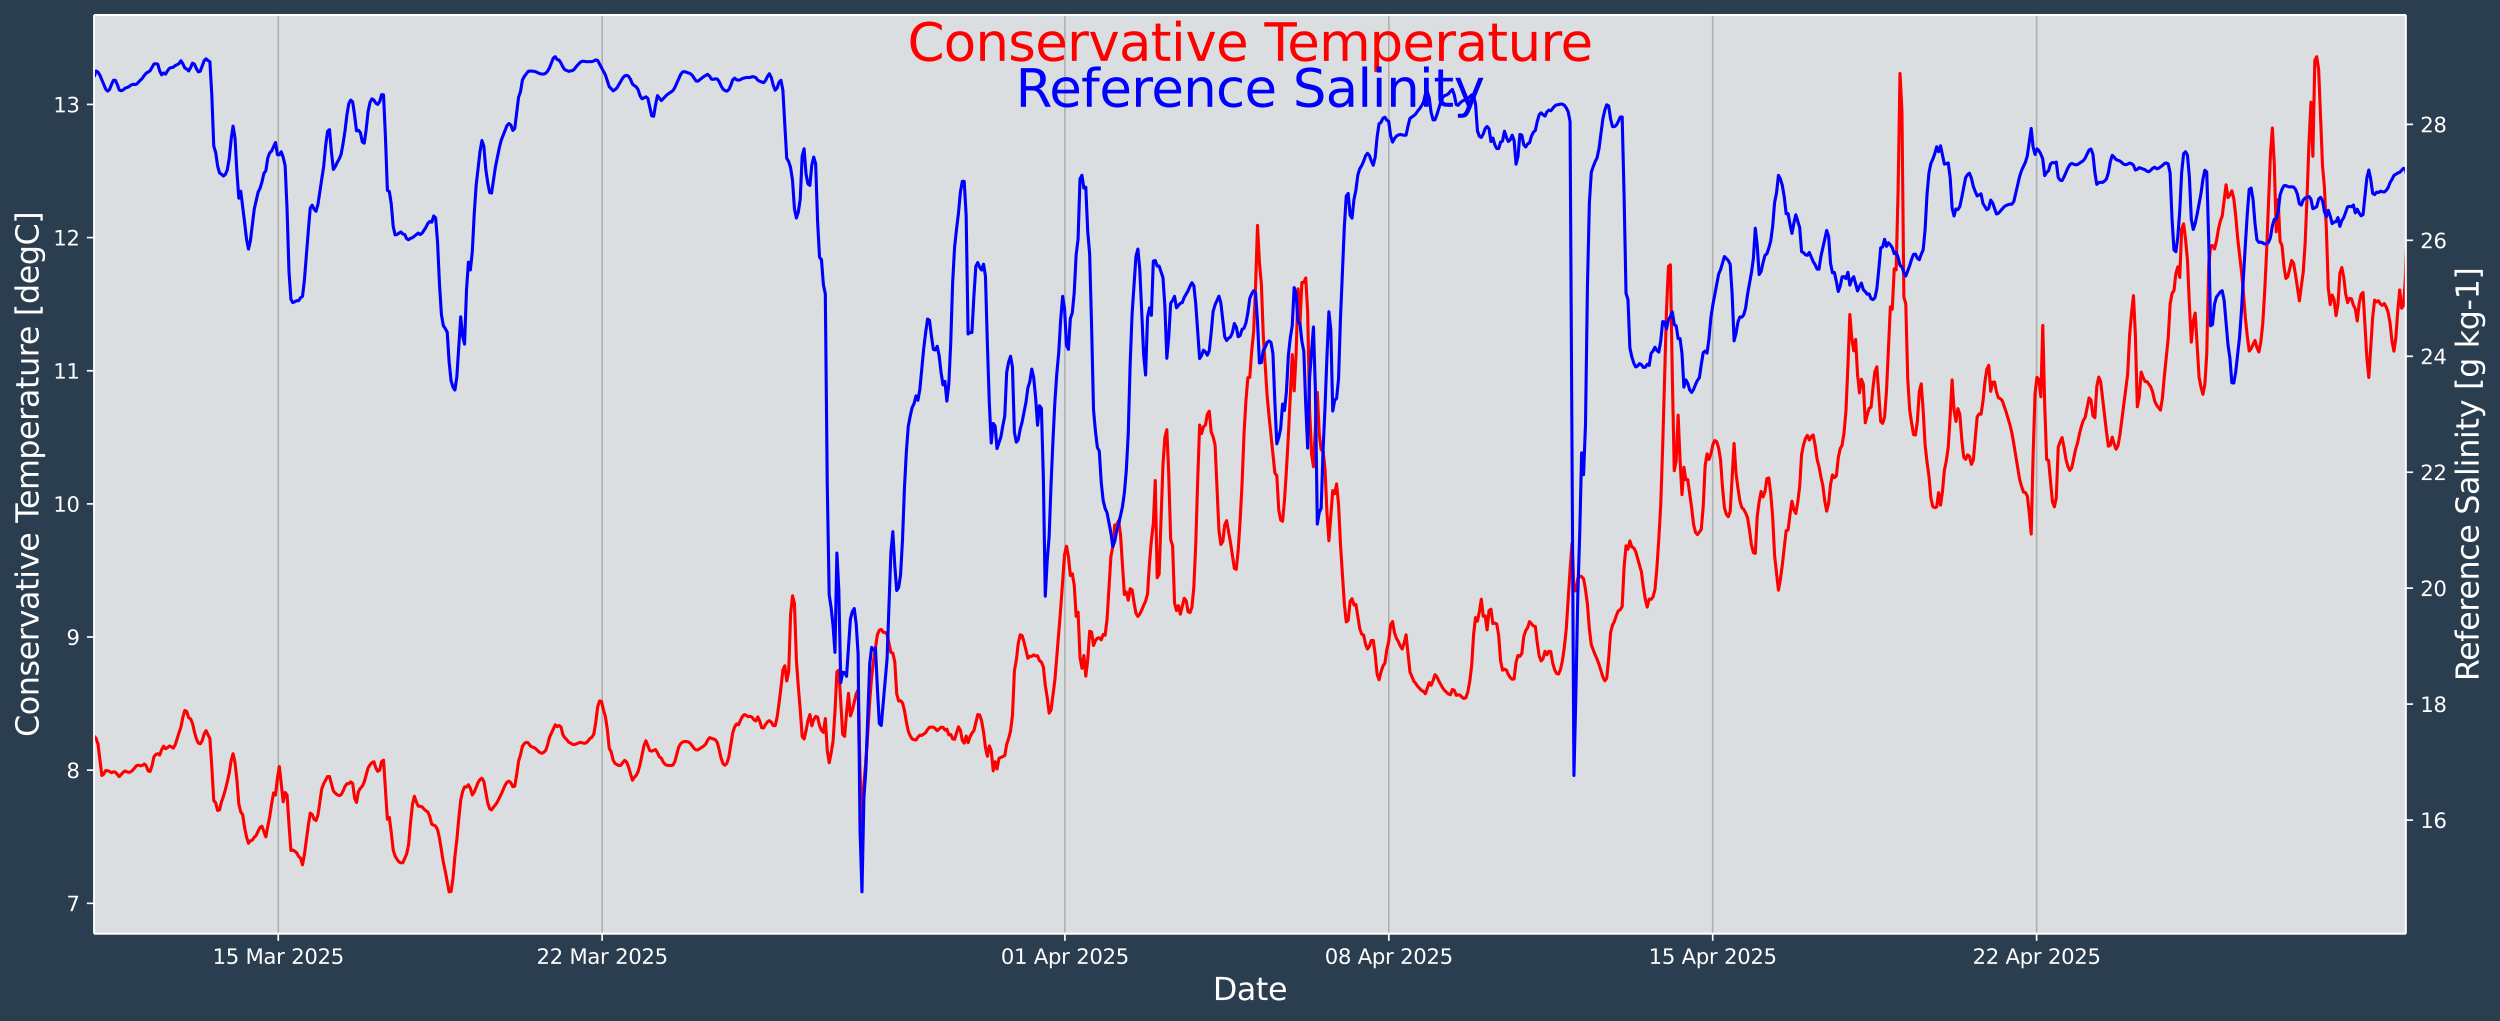 <?xml version="1.0" encoding="UTF-8"?>
<!DOCTYPE svg  PUBLIC '-//W3C//DTD SVG 1.1//EN'  'http://www.w3.org/Graphics/SVG/1.1/DTD/svg11.dtd'>
<svg width="1206.9pt" height="493.12pt" version="1.1" viewBox="0 0 1206.9 493.12" xmlns="http://www.w3.org/2000/svg" xmlns:xlink="http://www.w3.org/1999/xlink">
 <defs>
  <style type="text/css">*{stroke-linejoin: round; stroke-linecap: butt}</style>
 </defs>
 <g id="figure_1">
  <g id="patch_1">
   <path d="m0 493.12h1206.9v-493.12h-1206.9z" fill="#2b3e50"/>
  </g>
  <g id="axes_1">
   <g id="patch_2">
    <path d="m45.442 450.72h1116v-443.52h-1116z" fill="#dbdee1"/>
   </g>
   <g id="matplotlib.axis_1">
    <g id="xtick_1">
     <g id="line2d_1">
      <path d="m134.33 450.72v-443.52" clip-path="url(#pdb63a34eed)" fill="none" stroke="#b0b0b0" stroke-linecap="square" stroke-width=".8"/>
     </g>
     <g id="line2d_2">
      <defs>
       <path id="mf89d7a4764" d="m0 0v3.5" stroke="#fff" stroke-width=".8"/>
      </defs>
      <use x="134.331" y="450.72" fill="#ffffff" stroke="#ffffff" stroke-width=".8" xlink:href="#mf89d7a4764"/>
     </g>
     <g id="text_1">
      <!-- 15 Mar 2025 -->
      <g transform="translate(102.63 465.32) scale(.1 -.1)" fill="#fff">
       <defs>
        <path id="DejaVuSans-31" transform="scale(.016)" d="m794 531h1031v3560l-1122-225v575l1116 225h631v-4135h1031v-531h-2687v531z"/>
        <path id="DejaVuSans-35" transform="scale(.016)" d="m691 4666h2478v-532h-1900v-1143q137 47 274 70 138 23 276 23 781 0 1237-428 457-428 457-1159 0-753-469-1171-469-417-1322-417-294 0-599 50-304 50-629 150v635q281-153 581-228t634-75q541 0 856 284 316 284 316 772 0 487-316 771-315 285-856 285-253 0-505-56-251-56-513-175v2344z"/>
        <path id="DejaVuSans-4d" transform="scale(.016)" d="m628 4666h941l1190-3175 1197 3175h941v-4666h-616v4097l-1203-3200h-634l-1203 3200v-4097h-613v4666z"/>
        <path id="DejaVuSans-61" transform="scale(.016)" d="m2194 1759q-697 0-966-159t-269-544q0-306 202-486 202-179 548-179 479 0 768 339t289 901v128h-572zm1147 238v-1997h-575v531q-197-318-491-470t-719-152q-537 0-855 302-317 302-317 808 0 590 395 890 396 300 1180 300h807v57q0 397-261 614t-733 217q-300 0-585-72-284-72-546-216v532q315 122 612 182 297 61 578 61 760 0 1135-394 375-393 375-1193z"/>
        <path id="DejaVuSans-72" transform="scale(.016)" d="m2631 2963q-97 56-211 82-114 27-251 27-488 0-749-317t-261-911v-1844h-578v3500h578v-544q182 319 472 473 291 155 707 155 59 0 131-8 72-7 159-23l3-590z"/>
        <path id="DejaVuSans-32" transform="scale(.016)" d="m1228 531h2203v-531h-2962v531q359 372 979 998 621 627 780 809 303 340 423 576 121 236 121 464 0 372-261 606-261 235-680 235-297 0-627-103-329-103-704-313v638q381 153 712 231 332 78 607 78 725 0 1156-363 431-362 431-968 0-288-108-546-107-257-392-607-78-91-497-524-418-433-1181-1211z"/>
        <path id="DejaVuSans-30" transform="scale(.016)" d="m2034 4250q-487 0-733-480-245-479-245-1442 0-959 245-1439 246-480 733-480 491 0 736 480 246 480 246 1439 0 963-246 1442-245 480-736 480zm0 500q785 0 1199-621 414-620 414-1801 0-1178-414-1799-414-620-1199-620-784 0-1198 620-414 621-414 1799 0 1181 414 1801 414 621 1198 621z"/>
       </defs>
       <use xlink:href="#DejaVuSans-31"/>
       <use transform="translate(63.623)" xlink:href="#DejaVuSans-35"/>
       <use transform="translate(127.25)" xlink:href="#DejaVuSans-20"/>
       <use transform="translate(159.03)" xlink:href="#DejaVuSans-4d"/>
       <use transform="translate(245.31)" xlink:href="#DejaVuSans-61"/>
       <use transform="translate(306.59)" xlink:href="#DejaVuSans-72"/>
       <use transform="translate(347.71)" xlink:href="#DejaVuSans-20"/>
       <use transform="translate(379.49)" xlink:href="#DejaVuSans-32"/>
       <use transform="translate(443.12)" xlink:href="#DejaVuSans-30"/>
       <use transform="translate(506.74)" xlink:href="#DejaVuSans-32"/>
       <use transform="translate(570.36)" xlink:href="#DejaVuSans-35"/>
      </g>
     </g>
    </g>
    <g id="xtick_2">
     <g id="line2d_3">
      <path d="m290.7 450.72v-443.52" clip-path="url(#pdb63a34eed)" fill="none" stroke="#b0b0b0" stroke-linecap="square" stroke-width=".8"/>
     </g>
     <g id="line2d_4">
      <use x="290.702" y="450.72" fill="#ffffff" stroke="#ffffff" stroke-width=".8" xlink:href="#mf89d7a4764"/>
     </g>
     <g id="text_2">
      <!-- 22 Mar 2025 -->
      <g transform="translate(259 465.32) scale(.1 -.1)" fill="#fff">
       <use xlink:href="#DejaVuSans-32"/>
       <use transform="translate(63.623)" xlink:href="#DejaVuSans-32"/>
       <use transform="translate(127.25)" xlink:href="#DejaVuSans-20"/>
       <use transform="translate(159.03)" xlink:href="#DejaVuSans-4d"/>
       <use transform="translate(245.31)" xlink:href="#DejaVuSans-61"/>
       <use transform="translate(306.59)" xlink:href="#DejaVuSans-72"/>
       <use transform="translate(347.71)" xlink:href="#DejaVuSans-20"/>
       <use transform="translate(379.49)" xlink:href="#DejaVuSans-32"/>
       <use transform="translate(443.12)" xlink:href="#DejaVuSans-30"/>
       <use transform="translate(506.74)" xlink:href="#DejaVuSans-32"/>
       <use transform="translate(570.36)" xlink:href="#DejaVuSans-35"/>
      </g>
     </g>
    </g>
    <g id="xtick_3">
     <g id="line2d_5">
      <path d="m514.09 450.72v-443.52" clip-path="url(#pdb63a34eed)" fill="none" stroke="#b0b0b0" stroke-linecap="square" stroke-width=".8"/>
     </g>
     <g id="line2d_6">
      <use x="514.088" y="450.72" fill="#ffffff" stroke="#ffffff" stroke-width=".8" xlink:href="#mf89d7a4764"/>
     </g>
     <g id="text_3">
      <!-- 01 Apr 2025 -->
      <g transform="translate(483.17 465.32) scale(.1 -.1)" fill="#fff">
       <defs>
        <path id="DejaVuSans-41" transform="scale(.016)" d="m2188 4044-857-2322h1716l-859 2322zm-357 622h716l1778-4666h-656l-425 1197h-2103l-425-1197h-666l1781 4666z"/>
        <path id="DejaVuSans-70" transform="scale(.016)" d="m1159 525v-1856h-578v4831h578v-531q182 312 458 463 277 152 661 152 638 0 1036-506 399-506 399-1331t-399-1332q-398-506-1036-506-384 0-661 152-276 152-458 464zm1957 1222q0 634-261 995t-717 361q-457 0-718-361t-261-995 261-995 718-361q456 0 717 361t261 995z"/>
       </defs>
       <use xlink:href="#DejaVuSans-30"/>
       <use transform="translate(63.623)" xlink:href="#DejaVuSans-31"/>
       <use transform="translate(127.25)" xlink:href="#DejaVuSans-20"/>
       <use transform="translate(159.03)" xlink:href="#DejaVuSans-41"/>
       <use transform="translate(227.44)" xlink:href="#DejaVuSans-70"/>
       <use transform="translate(290.92)" xlink:href="#DejaVuSans-72"/>
       <use transform="translate(332.03)" xlink:href="#DejaVuSans-20"/>
       <use transform="translate(363.82)" xlink:href="#DejaVuSans-32"/>
       <use transform="translate(427.44)" xlink:href="#DejaVuSans-30"/>
       <use transform="translate(491.06)" xlink:href="#DejaVuSans-32"/>
       <use transform="translate(554.69)" xlink:href="#DejaVuSans-35"/>
      </g>
     </g>
    </g>
    <g id="xtick_4">
     <g id="line2d_7">
      <path d="m670.46 450.72v-443.52" clip-path="url(#pdb63a34eed)" fill="none" stroke="#b0b0b0" stroke-linecap="square" stroke-width=".8"/>
     </g>
     <g id="line2d_8">
      <use x="670.458" y="450.72" fill="#ffffff" stroke="#ffffff" stroke-width=".8" xlink:href="#mf89d7a4764"/>
     </g>
     <g id="text_4">
      <!-- 08 Apr 2025 -->
      <g transform="translate(639.54 465.32) scale(.1 -.1)" fill="#fff">
       <defs>
        <path id="DejaVuSans-38" transform="scale(.016)" d="m2034 2216q-450 0-708-241-257-241-257-662 0-422 257-663 258-241 708-241t709 242q260 243 260 662 0 421-258 662-257 241-711 241zm-631 268q-406 100-633 378-226 279-226 679 0 559 398 884 399 325 1092 325 697 0 1094-325t397-884q0-400-227-679-226-278-629-378 456-106 710-416 255-309 255-755 0-679-414-1042-414-362-1186-362-771 0-1186 362-414 363-414 1042 0 446 256 755 257 310 713 416zm-231 997q0-362 226-565 227-203 636-203 407 0 636 203 230 203 230 565 0 363-230 566-229 203-636 203-409 0-636-203-226-203-226-566z"/>
       </defs>
       <use xlink:href="#DejaVuSans-30"/>
       <use transform="translate(63.623)" xlink:href="#DejaVuSans-38"/>
       <use transform="translate(127.25)" xlink:href="#DejaVuSans-20"/>
       <use transform="translate(159.03)" xlink:href="#DejaVuSans-41"/>
       <use transform="translate(227.44)" xlink:href="#DejaVuSans-70"/>
       <use transform="translate(290.92)" xlink:href="#DejaVuSans-72"/>
       <use transform="translate(332.03)" xlink:href="#DejaVuSans-20"/>
       <use transform="translate(363.82)" xlink:href="#DejaVuSans-32"/>
       <use transform="translate(427.44)" xlink:href="#DejaVuSans-30"/>
       <use transform="translate(491.06)" xlink:href="#DejaVuSans-32"/>
       <use transform="translate(554.69)" xlink:href="#DejaVuSans-35"/>
      </g>
     </g>
    </g>
    <g id="xtick_5">
     <g id="line2d_9">
      <path d="m826.83 450.72v-443.52" clip-path="url(#pdb63a34eed)" fill="none" stroke="#b0b0b0" stroke-linecap="square" stroke-width=".8"/>
     </g>
     <g id="line2d_10">
      <use x="826.828" y="450.72" fill="#ffffff" stroke="#ffffff" stroke-width=".8" xlink:href="#mf89d7a4764"/>
     </g>
     <g id="text_5">
      <!-- 15 Apr 2025 -->
      <g transform="translate(795.91 465.32) scale(.1 -.1)" fill="#fff">
       <use xlink:href="#DejaVuSans-31"/>
       <use transform="translate(63.623)" xlink:href="#DejaVuSans-35"/>
       <use transform="translate(127.25)" xlink:href="#DejaVuSans-20"/>
       <use transform="translate(159.03)" xlink:href="#DejaVuSans-41"/>
       <use transform="translate(227.44)" xlink:href="#DejaVuSans-70"/>
       <use transform="translate(290.92)" xlink:href="#DejaVuSans-72"/>
       <use transform="translate(332.03)" xlink:href="#DejaVuSans-20"/>
       <use transform="translate(363.82)" xlink:href="#DejaVuSans-32"/>
       <use transform="translate(427.44)" xlink:href="#DejaVuSans-30"/>
       <use transform="translate(491.06)" xlink:href="#DejaVuSans-32"/>
       <use transform="translate(554.69)" xlink:href="#DejaVuSans-35"/>
      </g>
     </g>
    </g>
    <g id="xtick_6">
     <g id="line2d_11">
      <path d="m983.2 450.72v-443.52" clip-path="url(#pdb63a34eed)" fill="none" stroke="#b0b0b0" stroke-linecap="square" stroke-width=".8"/>
     </g>
     <g id="line2d_12">
      <use x="983.199" y="450.72" fill="#ffffff" stroke="#ffffff" stroke-width=".8" xlink:href="#mf89d7a4764"/>
     </g>
     <g id="text_6">
      <!-- 22 Apr 2025 -->
      <g transform="translate(952.28 465.32) scale(.1 -.1)" fill="#fff">
       <use xlink:href="#DejaVuSans-32"/>
       <use transform="translate(63.623)" xlink:href="#DejaVuSans-32"/>
       <use transform="translate(127.25)" xlink:href="#DejaVuSans-20"/>
       <use transform="translate(159.03)" xlink:href="#DejaVuSans-41"/>
       <use transform="translate(227.44)" xlink:href="#DejaVuSans-70"/>
       <use transform="translate(290.92)" xlink:href="#DejaVuSans-72"/>
       <use transform="translate(332.03)" xlink:href="#DejaVuSans-20"/>
       <use transform="translate(363.82)" xlink:href="#DejaVuSans-32"/>
       <use transform="translate(427.44)" xlink:href="#DejaVuSans-30"/>
       <use transform="translate(491.06)" xlink:href="#DejaVuSans-32"/>
       <use transform="translate(554.69)" xlink:href="#DejaVuSans-35"/>
      </g>
     </g>
    </g>
    <g id="text_7">
     <!-- Date -->
     <g transform="translate(585.52 482.8) scale(.15 -.15)" fill="#fff">
      <defs>
       <path id="BitstreamVeraSans-Roman-44" transform="scale(.016)" d="m1259 4147v-3628h763q966 0 1414 437 448 438 448 1382 0 937-448 1373t-1414 436h-763zm-631 519h1297q1356 0 1990-564 635-564 635-1764 0-1207-638-1773-637-565-1987-565h-1297v4666z"/>
       <path id="BitstreamVeraSans-Roman-61" transform="scale(.016)" d="m2194 1759q-697 0-966-159t-269-544q0-306 202-486 202-179 548-179 479 0 768 339t289 901v128h-572zm1147 238v-1997h-575v531q-197-318-491-470t-719-152q-537 0-855 302-317 302-317 808 0 590 395 890 396 300 1180 300h807v57q0 397-261 614t-733 217q-300 0-585-72-284-72-546-216v532q315 122 612 182 297 61 578 61 760 0 1135-394 375-393 375-1193z"/>
       <path id="BitstreamVeraSans-Roman-74" transform="scale(.016)" d="m1172 4494v-994h1184v-447h-1184v-1900q0-428 117-550t477-122h590v-481h-590q-666 0-919 248-253 249-253 905v1900h-422v447h422v994h578z"/>
       <path id="BitstreamVeraSans-Roman-65" transform="scale(.016)" d="m3597 1894v-281h-2644q38-594 358-905t892-311q331 0 642 81t618 244v-544q-310-131-635-200t-659-69q-838 0-1327 487-489 488-489 1320 0 859 464 1363 464 505 1252 505 706 0 1117-455 411-454 411-1235zm-575 169q-6 471-264 752-258 282-683 282-481 0-770-272t-333-766l2050 4z"/>
      </defs>
      <use xlink:href="#BitstreamVeraSans-Roman-44"/>
      <use transform="translate(77.002)" xlink:href="#BitstreamVeraSans-Roman-61"/>
      <use transform="translate(138.28)" xlink:href="#BitstreamVeraSans-Roman-74"/>
      <use transform="translate(177.49)" xlink:href="#BitstreamVeraSans-Roman-65"/>
     </g>
    </g>
   </g>
   <g id="matplotlib.axis_2">
    <g id="ytick_1">
     <g id="line2d_13">
      <defs>
       <path id="m04e87374f4" d="m0 0h-3.5" stroke="#fff" stroke-width=".8"/>
      </defs>
      <use x="45.442" y="436.094" fill="#ffffff" stroke="#ffffff" stroke-width=".8" xlink:href="#m04e87374f4"/>
     </g>
     <g id="text_8">
      <!-- 7 -->
      <g transform="translate(32.08 439.89) scale(.1 -.1)" fill="#fff">
       <defs>
        <path id="DejaVuSans-37" transform="scale(.016)" d="m525 4666h3e3v-269l-1694-4397h-659l1594 4134h-2241v532z"/>
       </defs>
       <use xlink:href="#DejaVuSans-37"/>
      </g>
     </g>
    </g>
    <g id="ytick_2">
     <g id="line2d_14">
      <use x="45.442" y="371.816" fill="#ffffff" stroke="#ffffff" stroke-width=".8" xlink:href="#m04e87374f4"/>
     </g>
     <g id="text_9">
      <!-- 8 -->
      <g transform="translate(32.08 375.62) scale(.1 -.1)" fill="#fff">
       <use xlink:href="#DejaVuSans-38"/>
      </g>
     </g>
    </g>
    <g id="ytick_3">
     <g id="line2d_15">
      <use x="45.442" y="307.537" fill="#ffffff" stroke="#ffffff" stroke-width=".8" xlink:href="#m04e87374f4"/>
     </g>
     <g id="text_10">
      <!-- 9 -->
      <g transform="translate(32.08 311.34) scale(.1 -.1)" fill="#fff">
       <defs>
        <path id="DejaVuSans-39" transform="scale(.016)" d="m703 97v575q238-113 481-172 244-59 479-59 625 0 954 420 330 420 377 1277-181-269-460-413-278-144-615-144-700 0-1108 423-408 424-408 1159 0 718 425 1152 425 435 1131 435 810 0 1236-621 427-620 427-1801 0-1103-524-1761-523-658-1407-658-238 0-482 47-243 47-506 141zm1256 1978q425 0 673 290 249 291 249 798 0 503-249 795-248 292-673 292t-673-292-248-795q0-507 248-798 248-290 673-290z"/>
       </defs>
       <use xlink:href="#DejaVuSans-39"/>
      </g>
     </g>
    </g>
    <g id="ytick_4">
     <g id="line2d_16">
      <use x="45.442" y="243.259" fill="#ffffff" stroke="#ffffff" stroke-width=".8" xlink:href="#m04e87374f4"/>
     </g>
     <g id="text_11">
      <!-- 10 -->
      <g transform="translate(25.717 247.06) scale(.1 -.1)" fill="#fff">
       <use xlink:href="#DejaVuSans-31"/>
       <use transform="translate(63.623)" xlink:href="#DejaVuSans-30"/>
      </g>
     </g>
    </g>
    <g id="ytick_5">
     <g id="line2d_17">
      <use x="45.442" y="178.981" fill="#ffffff" stroke="#ffffff" stroke-width=".8" xlink:href="#m04e87374f4"/>
     </g>
     <g id="text_12">
      <!-- 11 -->
      <g transform="translate(25.717 182.78) scale(.1 -.1)" fill="#fff">
       <use xlink:href="#DejaVuSans-31"/>
       <use transform="translate(63.623)" xlink:href="#DejaVuSans-31"/>
      </g>
     </g>
    </g>
    <g id="ytick_6">
     <g id="line2d_18">
      <use x="45.442" y="114.702" fill="#ffffff" stroke="#ffffff" stroke-width=".8" xlink:href="#m04e87374f4"/>
     </g>
     <g id="text_13">
      <!-- 12 -->
      <g transform="translate(25.717 118.5) scale(.1 -.1)" fill="#fff">
       <use xlink:href="#DejaVuSans-31"/>
       <use transform="translate(63.623)" xlink:href="#DejaVuSans-32"/>
      </g>
     </g>
    </g>
    <g id="ytick_7">
     <g id="line2d_19">
      <use x="45.442" y="50.424" fill="#ffffff" stroke="#ffffff" stroke-width=".8" xlink:href="#m04e87374f4"/>
     </g>
     <g id="text_14">
      <!-- 13 -->
      <g transform="translate(25.717 54.223) scale(.1 -.1)" fill="#fff">
       <defs>
        <path id="DejaVuSans-33" transform="scale(.016)" d="m2597 2516q453-97 707-404 255-306 255-756 0-690-475-1069-475-378-1350-378-293 0-604 58t-642 174v609q262-153 574-231 313-78 654-78 593 0 904 234t311 681q0 413-289 645-289 233-804 233h-544v519h569q465 0 712 186t247 536q0 359-255 551-254 193-729 193-260 0-557-57-297-56-653-174v562q360 100 674 150t592 50q719 0 1137-327 419-326 419-882 0-388-222-655t-631-370z"/>
       </defs>
       <use xlink:href="#DejaVuSans-31"/>
       <use transform="translate(63.623)" xlink:href="#DejaVuSans-33"/>
      </g>
     </g>
    </g>
    <g id="text_15">
     <!-- Conservative Temperature [degC] -->
     <g transform="translate(18.598 355.76) rotate(-90) scale(.15 -.15)" fill="#fff">
      <defs>
       <path id="BitstreamVeraSans-Roman-43" transform="scale(.016)" d="m4122 4306v-665q-319 297-680 443-361 147-767 147-800 0-1225-489t-425-1414q0-922 425-1411t1225-489q406 0 767 147t680 444v-660q-331-225-702-338-370-112-782-112-1060 0-1670 648-609 649-609 1771 0 1125 609 1773 610 649 1670 649 418 0 788-111 371-111 696-333z"/>
       <path id="BitstreamVeraSans-Roman-6f" transform="scale(.016)" d="m1959 3097q-462 0-731-361t-269-989 267-989q268-361 733-361 460 0 728 362 269 363 269 988 0 622-269 986-268 364-728 364zm0 487q750 0 1178-488 429-487 429-1349 0-859-429-1349-428-489-1178-489-753 0-1180 489-426 490-426 1349 0 862 426 1349 427 488 1180 488z"/>
       <path id="BitstreamVeraSans-Roman-6e" transform="scale(.016)" d="m3513 2113v-2113h-575v2094q0 497-194 743-194 247-581 247-466 0-735-297-269-296-269-809v-1978h-578v3500h578v-544q207 316 486 472 280 156 646 156 603 0 912-373 310-373 310-1098z"/>
       <path id="BitstreamVeraSans-Roman-73" transform="scale(.016)" d="m2834 3397v-544q-243 125-506 187-262 63-544 63-428 0-642-131t-214-394q0-200 153-314t616-217l197-44q612-131 870-370t258-667q0-488-386-773-386-284-1061-284-281 0-586 55t-642 164v594q319-166 628-249 309-82 613-82 406 0 624 139 219 139 219 392 0 234-158 359-157 125-692 241l-200 47q-534 112-772 345-237 233-237 639 0 494 350 762 350 269 994 269 318 0 599-47 282-46 519-140z"/>
       <path id="BitstreamVeraSans-Roman-72" transform="scale(.016)" d="m2631 2963q-97 56-211 82-114 27-251 27-488 0-749-317t-261-911v-1844h-578v3500h578v-544q182 319 472 473 291 155 707 155 59 0 131-8 72-7 159-23l3-590z"/>
       <path id="BitstreamVeraSans-Roman-76" transform="scale(.016)" d="m191 3500h609l1094-2937 1094 2937h609l-1313-3500h-781l-1312 3500z"/>
       <path id="BitstreamVeraSans-Roman-69" transform="scale(.016)" d="m603 3500h575v-3500h-575v3500zm0 1363h575v-729h-575v729z"/>
       <path id="BitstreamVeraSans-Roman-54" transform="scale(.016)" d="m-19 4666h3947v-532h-1656v-4134h-634v4134h-1657v532z"/>
       <path id="BitstreamVeraSans-Roman-6d" transform="scale(.016)" d="m3328 2828q216 388 516 572t706 184q547 0 844-383 297-382 297-1088v-2113h-578v2094q0 503-179 746-178 244-543 244-447 0-707-297-259-296-259-809v-1978h-578v2094q0 506-178 748t-550 242q-441 0-701-298-259-298-259-808v-1978h-578v3500h578v-544q197 322 472 475t653 153q382 0 649-194 267-193 395-562z"/>
       <path id="BitstreamVeraSans-Roman-70" transform="scale(.016)" d="m1159 525v-1856h-578v4831h578v-531q182 312 458 463 277 152 661 152 638 0 1036-506 399-506 399-1331t-399-1332q-398-506-1036-506-384 0-661 152-276 152-458 464zm1957 1222q0 634-261 995t-717 361q-457 0-718-361t-261-995 261-995 718-361q456 0 717 361t261 995z"/>
       <path id="BitstreamVeraSans-Roman-75" transform="scale(.016)" d="m544 1381v2119h575v-2097q0-497 193-746 194-248 582-248 465 0 735 297 271 297 271 810v1984h575v-3500h-575v538q-209-319-486-474-276-155-642-155-603 0-916 375-312 375-312 1097z"/>
       <path id="BitstreamVeraSans-Roman-5b" transform="scale(.016)" d="m550 4863h1325v-447h-750v-4813h750v-447h-1325v5707z"/>
       <path id="BitstreamVeraSans-Roman-64" transform="scale(.016)" d="m2906 2969v1894h575v-4863h-575v525q-181-312-458-464-276-152-664-152-634 0-1033 506-398 507-398 1332t398 1331q399 506 1033 506 388 0 664-152 277-151 458-463zm-1959-1222q0-634 261-995t717-361 718 361q263 361 263 995t-263 995q-262 361-718 361t-717-361-261-995z"/>
       <path id="BitstreamVeraSans-Roman-67" transform="scale(.016)" d="m2906 1791q0 625-258 968-257 344-723 344-462 0-720-344-258-343-258-968 0-622 258-966t720-344q466 0 723 344 258 344 258 966zm575-1357q0-893-397-1329-396-436-1215-436-303 0-572 45t-522 139v559q253-137 500-202 247-66 503-66 566 0 847 295t281 892v285q-178-310-456-463t-666-153q-643 0-1037 490-394 491-394 1301 0 812 394 1302 394 491 1037 491 388 0 666-153t456-462v531h575v-3066z"/>
       <path id="BitstreamVeraSans-Roman-5d" transform="scale(.016)" d="m1947 4863v-5707h-1325v447h747v4813h-747v447h1325z"/>
      </defs>
      <use xlink:href="#BitstreamVeraSans-Roman-43"/>
      <use transform="translate(69.824)" xlink:href="#BitstreamVeraSans-Roman-6f"/>
      <use transform="translate(131.01)" xlink:href="#BitstreamVeraSans-Roman-6e"/>
      <use transform="translate(194.38)" xlink:href="#BitstreamVeraSans-Roman-73"/>
      <use transform="translate(246.48)" xlink:href="#BitstreamVeraSans-Roman-65"/>
      <use transform="translate(308.01)" xlink:href="#BitstreamVeraSans-Roman-72"/>
      <use transform="translate(349.12)" xlink:href="#BitstreamVeraSans-Roman-76"/>
      <use transform="translate(408.3)" xlink:href="#BitstreamVeraSans-Roman-61"/>
      <use transform="translate(469.58)" xlink:href="#BitstreamVeraSans-Roman-74"/>
      <use transform="translate(508.79)" xlink:href="#BitstreamVeraSans-Roman-69"/>
      <use transform="translate(536.57)" xlink:href="#BitstreamVeraSans-Roman-76"/>
      <use transform="translate(595.75)" xlink:href="#BitstreamVeraSans-Roman-65"/>
      <use transform="translate(657.28)" xlink:href="#BitstreamVeraSans-Roman-20"/>
      <use transform="translate(689.06)" xlink:href="#BitstreamVeraSans-Roman-54"/>
      <use transform="translate(733.15)" xlink:href="#BitstreamVeraSans-Roman-65"/>
      <use transform="translate(794.67)" xlink:href="#BitstreamVeraSans-Roman-6d"/>
      <use transform="translate(892.08)" xlink:href="#BitstreamVeraSans-Roman-70"/>
      <use transform="translate(955.56)" xlink:href="#BitstreamVeraSans-Roman-65"/>
      <use transform="translate(1017.1)" xlink:href="#BitstreamVeraSans-Roman-72"/>
      <use transform="translate(1058.2)" xlink:href="#BitstreamVeraSans-Roman-61"/>
      <use transform="translate(1119.5)" xlink:href="#BitstreamVeraSans-Roman-74"/>
      <use transform="translate(1158.7)" xlink:href="#BitstreamVeraSans-Roman-75"/>
      <use transform="translate(1222.1)" xlink:href="#BitstreamVeraSans-Roman-72"/>
      <use transform="translate(1260.9)" xlink:href="#BitstreamVeraSans-Roman-65"/>
      <use transform="translate(1322.4)" xlink:href="#BitstreamVeraSans-Roman-20"/>
      <use transform="translate(1354.2)" xlink:href="#BitstreamVeraSans-Roman-5b"/>
      <use transform="translate(1393.2)" xlink:href="#BitstreamVeraSans-Roman-64"/>
      <use transform="translate(1456.7)" xlink:href="#BitstreamVeraSans-Roman-65"/>
      <use transform="translate(1518.2)" xlink:href="#BitstreamVeraSans-Roman-67"/>
      <use transform="translate(1581.7)" xlink:href="#BitstreamVeraSans-Roman-43"/>
      <use transform="translate(1651.6)" xlink:href="#BitstreamVeraSans-Roman-5d"/>
     </g>
    </g>
   </g>
   <g id="line2d_20">
    <path d="m45.442 355.33 0.931 1.21 0.931 2.688 1.862 15.144 0.931-0.681 0.931-1.713 0.931 0.11 0.931 0.368 0.931 0.556 0.931-0.403 0.931 0.165 1.862 2.137 1.862-2.014 0.931-0.691 0.931 0.428 0.931 0.221 0.931-0.27 0.931-0.764 1.862-2.213 0.931-0.208 0.931 0.307 0.931-0.198 0.931-0.68 0.931 0.829 0.931 2.485 0.931 0.287 0.931-2.695 0.931-4.399 0.931-1.133 0.931-0.357 0.931 0.681 0.931-2.648 0.931-1.643 0.931 1.243 0.931-0.506 0.931-0.833 0.931 0.348 0.931 0.673 0.931-1.534 1.862-5.864 0.931-2.853 0.931-4.639 0.931-3.29 0.931 0.507 0.931 2.992 0.931 0.561 0.931 2.215 0.931 4.113 0.931 3.309 0.931 2.042 0.931 0.362 0.931-1.445 0.931-3.272 0.931-1.636 1.862 3.813 0.931 13.765 0.931 16.18 0.931 1.071 0.931 3.709 0.931-0.299 0.931-3.818 0.931-2.648 0.931-3.29 0.931-3.705 0.931-4.268 0.931-5.925 0.931-3.445 0.931 4.15 0.931 8.39 0.931 11.801 0.931 3.73 0.931 1.361 0.931 6.244 0.931 4.535 0.931 3.004 0.931-1.163 0.931-0.349 0.931-1.383 0.931-0.904 0.931-2.067 0.931-1.784 0.931-0.54 1.862 5.13 0.931-5.171 0.931-4.544 0.931-6.304 0.931-5.206 0.931 1.028 0.931-8.101 0.931-5.644 1.862 16.983 0.931-4.499 0.931 1.175 0.931 14.388 0.931 12.472 0.931-0.229 0.931 0.552 0.931 0.805 0.931 1.766 0.931 0.836 0.931 3.169 0.931-5.033 1.862-13.937 0.931-5.996 0.931 0.628 0.931 2.346 0.931 0.625 0.931-2.598 1.862-12.793 0.931-2.447 1.862-3.416 0.931-0.001 1.862 6.971 0.931 1.038 0.931 0.78 0.931 0.397 0.931-0.37 0.931-1.735 0.931-2.237 0.931-1.367 0.931-0.03 0.931-0.859 0.931 0.74 0.931 7.068 0.931 2.139 0.931-5.25 0.931-1.636 0.931-0.991 0.931-2.025 1.862-6.795 0.931-1.492 0.931-1.07 0.931-0.431 0.931 2.982 0.931 1.659 0.931-0.622 0.931-4.049 0.931-0.725 1.862 28.559 0.931-0.912 0.931 7.228 0.931 8.488 0.931 2.939 0.931 1.581 0.931 1.258 0.931 0.429 0.931-0.037 1.862-4.269 0.931-4.524 0.931-10.651 0.931-8.722 0.931-3.937 0.931 2.754 0.931 2.067 0.931 0.003 0.931 0.315 0.931 1.08 0.931 0.824 0.931 0.57 0.931 2.35 0.931 3.589 1.862 0.823 0.931 1.782 0.931 4.098 1.862 11.574 0.931 4.373 1.862 9.963 0.931-0.193 0.931-6.377 0.931-10.522 0.931-8.029 0.931-10.234 0.931-8.883 0.931-4.233 0.931-2.178 0.931 0.06 0.931-1.119 0.931 1.625 0.931 3.315 0.931-1.392 1.862-4.615 0.931-1.485 0.931-0.613 0.931 1.567 1.862 10.274 0.931 2.896 0.931 0.59 0.931-1.36 0.931-1.097 0.931-1.435 1.862-3.714 1.862-4.34 0.931-1.469 0.931-0.501 0.931 0.799 0.931 1.875 0.931-0.227 0.931-5.455 0.931-6.605 0.931-3.164 0.931-4.027 0.931-1.39 0.931-0.511 0.931 0.225 0.931 1.411 0.931 0.59 0.931 0.279 0.931 0.634 0.931 0.968 0.931 0.782 0.931 0.385 0.931-0.453 0.931-0.837 0.931-2.591 0.931-3.803 2.792-6.076 0.931 0.864 0.931-0.478 0.931 0.662 0.931 3.871 0.931 1.376 0.931 0.871 0.931 1.279 0.931 0.36 0.931 0.643 0.931 0.088 2.792-1.103 1.862 0.523 0.931-0.231 0.931-0.869 0.931-1.274 0.931-0.57 0.931-1.51 0.931-5.717 0.931-7.504 0.931-2.804 0.931 0.259 0.931 4.13 0.931 3.21 0.931 6.197 0.931 9.102 0.931 1.694 0.931 4.008 0.931 1.593 1.862 1.039 0.931-0.189 0.931-1.294 0.931-1.059 0.931 0.823 0.931 2.404 1.862 6.382 0.931-1.314 0.931-1.117 0.931-1.862 0.931-3.529 1.862-8.898 0.931-2.345 1.862 4.726 0.931 0.279 1.862-0.736 0.931 1.52 0.931 2.001 0.931 0.626 0.931 1.901 0.931 1.117 0.931 0.418 1.862 0.083 0.931-0.237 0.931-1.659 1.862-6.993 0.931-1.601 0.931-0.81 0.931-0.296 0.931 0.043 0.931 0.172 0.931 0.671 1.862 2.49 0.931 0.718 0.931-0.052 2.792-1.859 0.931-0.921 0.931-1.859 0.931-1.261 2.792 1.006 0.931 1.339 0.931 3.572 0.931 4.045 0.931 2.668 0.931 0.683 0.931-0.948 0.931-3.128 1.862-11.449 0.931-2.961 0.931-1.466 0.931 0.479 0.931-2.139 0.931-1.852 0.931-0.948 0.931 0.317 0.931 0.685 0.931-0.186 0.931 0.413 0.931 1.263 0.931 0.572 0.931-1.988 0.931 2.015 0.931 3.229 0.931 0.124 0.931-1.643 0.931-1.328 0.931-0.561 0.931 0.748 0.931 1.605 0.931 0.044 0.931-4.028 0.931-6.724 0.931-7.571 0.931-8.517 0.931-2.072 0.931 7.34 0.931-4.42 0.931-27.844 0.931-8.825 0.931 3.767 0.931 27.316 0.931 12.862 0.931 11.209 0.931 12.763 0.931 1.19 0.931-4.007 0.931-4.922 0.931-2.854 0.931 5.421 0.931-2.992 0.931-1.527 0.931 0.332 0.931 4.142 0.931 2.273 0.931 0.973 0.931-6.659 0.931 15.439 0.931 5.838 0.931-4.664 0.931-5.761 0.931-14.434 0.931-19.045 0.931-0.795 1.862 31.021 0.931 0.961 0.931-11.442 0.931-9.344 0.931 10.902 0.931-2.73 1.862-7.873 0.931-1.964 0.931 40.062 0.931 26.05 0.931-21.028 0.931-10.604 0.931-13.663 0.931-15.338 0.931-11.869 0.931-7.721 1.862-12.628 0.931-2.08 0.931-0.383 0.931 1.423 0.931 0.042 0.931 0.953 1.862 8.736 0.931 0.338 0.931 4.275 0.931 15.394 0.931 3.394 0.931-0.12 0.931 0.992 0.931 3.735 0.931 5.503 0.931 4.521 0.931 2.243 0.931 1.488 0.931 0.33 0.931 0.157 0.931-1.357 0.931-0.992 0.931 0.15 1.862-1.384 0.931-1.484 0.931-1.1 0.931 0.032 0.931-0.102 0.931 0.773 0.931 1.007 1.862-1.701 0.931 0.05 0.931 1.346 0.931-0.459 0.931 2.751 0.931-0.185 0.931 2.111 0.931 0.224 1.862-6.058 0.931 1.647 0.931 4.936 0.931 1.313 0.931-3.427 0.931 3.202 0.931-2.844 0.931-1.775 0.931-1.173 1.862-7.778 0.931 0.188 0.931 2.859 0.931 5.401 0.931 7.508 0.931 4.152 0.931-4.985 0.931 2.491 0.931 9.556 0.931-4.392 0.931 3.493 0.931-5.166 1.862-0.821 0.931-0.485 0.931-5.471 0.931-2.805 0.931-3.608 0.931-7.654 0.931-21.467 0.931-5.097 0.931-8.085 0.931-4.111 0.931 0.401 0.931 3.171 1.862 7.722 0.931-0.904 0.931 0.001 0.931-0.707 0.931 0.532 0.931-0.087 0.931 2.334 0.931 0.707 0.931 2.321 0.931 8.997 0.931 5.669 0.931 7.642 0.931-1.563 1.862-14.644 1.862-22.848 0.931-11.566 1.862-25.945 0.931-4.008 0.931 4.952 0.931 9.197 0.931-0.863 0.931 5.487 0.931 15.085 0.931-1.994 0.931 21.812 0.931 5.276 0.931-6.186 0.931 9.967 0.931-7.878 0.931-13.812 0.931 0.396 0.931 6.475 0.931-2.399 0.931-1.107 0.931-0.204 0.931 0.999 0.931-2.582 0.931 0.355 0.931-7.37 1.862-30.592 0.931-4.914 0.931-10.376 0.931 0.046 0.931-2.096 0.931 6.903 1.862 28.74 0.931-1.232 0.931 3.984 0.931-5.548 0.931 0.543 0.931 6.154 0.931 5.16 0.931 1.519 0.931-1.178 0.931-1.935 0.931-2.294 0.931-1.997 0.931-3.49 0.931-14.849 0.931-11.148 0.931-7.904 0.931-20.84 0.931 46.931 0.931-1.676 1.862-52.876 0.931-13.312 0.931-3.598 0.931 22.001 0.931 31.034 0.931 3.046 0.931 27.564 0.931 3.689 0.931-2.382 0.931 4.109 1.862-7.672 0.931 1.07 0.931 5.377 0.931 0.477 0.931-2.553 0.931-9.806 0.931-20.961 0.931-30.721 0.931-26.535 0.931 4.143 0.931-3.29 0.931-0.875 0.931-5.214 0.931-1.433 0.931 10.073 0.931 2.326 0.931 3.896 1.862 41.214 0.931 6.832 0.931-1.393 0.931-8.006 0.931-2.075 1.862 10.632 1.862 12.384 0.931 0.477 0.931-9.474 0.931-14.262 0.931-17.761 0.931-23.777 0.931-16.09 0.931-11.163 0.931-0.138 0.931-12.901 0.931-9.175 0.931-22.115 0.931-29.185 0.931 17.98 0.931 10.4 0.931 24.873 1.862 29.097 0.931 9.957 2.792 27.217 0.931 1.284 0.931 16.413 0.931 5.02 0.931 0.571 0.931-10.356 0.931-14.559 0.931-16.449 1.862-39.083 0.931 17.495 0.931-17.586 0.931-31.636 0.931 16.821 0.931-19.933 0.931 0.072 0.931-2.251 0.931 16.595 0.931 47.137 0.931 21.235 0.931 6.193 0.931-19.119 0.931-16.748 0.931 20.264 0.931 7.38 0.931 0.863 0.931 8.526 0.931 20.968 0.931 13.582 1.862-24.217 0.931 1.481 0.931-4.673 0.931 9.934 0.931 19.194 1.862 28.682 0.931 8.802 0.931-0.794 0.931-9.152 0.931-1.274 0.931 3.034 0.931-0.288 1.862 11.686 0.931 2.692 0.931 0.414 0.931 4.494 0.931 2.265 0.931-1.343 0.931-2.798 0.931 4.9e-4 0.931 6.864 0.931 9.483 0.931 2.633 0.931-3.727 0.931-2.905 0.931-1.288 0.931-6.475 0.931-4.101 0.931-8.048 0.931-1.572 0.931 5.427 0.931 2.674 0.931 1.595 0.931 2.157 0.931 1.432 0.931-2.879 0.931-3.974 1.862 17.824 1.862 4.551 0.931 1.101 0.931 1.356 1.862 1.993 0.931 0.506 0.931 1.082 1.862-5.395 0.931 1.321 0.931-2.259 0.931-2.857 0.931 1.032 0.931 2.064 1.862 3.332 0.931 1.224 1.862 1.698 0.931 0.33 0.931-2.538 0.931 0.382 0.931 2.442 0.931-0.28 0.931 0.204 0.931 1.018 0.931 0.59 0.931-0.364 0.931-2.77 0.931-5.043 0.931-7.657 0.931-14.99 0.931-8.237 0.931 1.748 0.931-4.557 0.931-6.081 0.931 8.251 0.931-0.188 0.931 6.755 0.931-9.269 0.931-0.712 0.931 6.97 0.931-0.28 0.931 0.469 0.931 5.566 0.931 12.301 0.931 4.427 0.931-0.515 0.931 0.426 0.931 2.198 0.931 1.412 0.931 0.884 0.931-0.221 0.931-8.031 0.931-3.276 0.931 0.45 0.931-1.454 0.931-8.078 0.931-2.897 0.931-1.434 0.931-2.95 1.862 2.145 0.931 0.226 0.931 7.844 0.931 6.427 0.931 2.371 0.931-1.101 0.931-3.598 0.931 1.743 0.931-1.736 0.931 0.192 0.931 5.532 0.931 3.216 0.931 1.825 0.931 0.259 0.931-2.07 0.931-4.184 0.931-6.499 0.931-8.676 1.862-28.819 0.931-12.878 0.931 22.853 0.931 0.119 0.931-5.918 0.931-1.246 0.931 0.314 0.931 1.015 0.931 5.209 0.931 7.179 0.931 11.837 0.931 7.657 1.862 4.843 0.931 2.078 0.931 2.554 1.862 6.04 0.931 1.863 0.931-1.217 0.931-9.47 0.931-12.583 0.931-3.681 0.931-1.768 0.931-2.867 0.931-2.195 0.931-0.535 0.931-1.541 0.931-19.094 0.931-10.234 0.931 1.67 0.931-4.035 0.931 2.904 0.931 0.464 0.931 1.728 1.862 6.663 0.931 3.26 0.931 7.305 0.931 5.908 0.931 3.707 0.931-3.831 0.931 0.108 0.931-1.188 0.931-3.536 0.931-10.464 0.931-14.097 0.931-16.602 0.931-28.204 1.862-65.968 0.931-20.769 0.931-0.679 0.931 53.966 0.931 45.438 0.931-4.701 0.931-22.12 0.931 21.442 0.931 16.961 0.931-13.241 0.931 6.051 0.931-0.096 1.862 13.529 0.931 8.081 0.931 3.793 0.931 1.157 0.931-1.16 0.931-1.4 0.931-10.842 0.931-19.761 0.931-5.846 0.931 2.686 0.931-2.617 0.931-4.511 0.931-1.962 0.931 0.534 0.931 2.992 0.931 5.874 0.931 13.156 0.931 9.873 0.931 3.168 0.931 1.17 0.931-2.551 1.862-32.801 0.931 14.222 0.931 7.277 0.931 6.121 0.931 3.311 0.931 0.866 0.931 1.743 0.931 2.371 0.931 5.897 0.931 7.179 0.931 3.689 0.931 0.404 0.931-17.914 0.931-7.079 0.931-4.929 0.931 2.657 0.931-2.483 0.931-6.357 0.931-0.329 0.931 7.502 0.931 11.193 0.931 18.894 1.862 16.59 0.931-5.147 0.931-7.03 1.862-16.549 0.931-0.342 0.931-7.567 0.931-6.336 0.931 4.156 0.931 1.796 0.931-5.446 0.931-7.531 0.931-15.543 0.931-4.616 0.931-3.08 0.931-1.488 0.931 2.247 0.931-1.75 0.931-0.665 0.931 4.824 0.931 6.72 0.931 3.676 0.931 4.939 0.931 4.215 0.931 7.531 0.931 4.854 0.931-3.824 0.931-9.069 0.931-4.632 0.931 1.328 0.931-0.801 0.931-8.739 0.931-4.496 0.931-1.67 0.931-6.082 0.931-10.661 0.931-21.581 0.931-24.728 0.931 11.406 0.931 6.118 0.931-5.479 0.931 17.021 0.931 8.794 0.931-6.593 0.931 2.448 0.931 18.543 0.931-3.772 0.931-3.201 0.931-0.545 0.931-9.452 0.931-7.755 0.931-2.272 1.862 26.425 0.931 0.882 0.931-3.003 0.931-12.707 1.862-40.562 0.931 1.144 0.931-19.499 0.931 0.499 0.931-37.742 0.931-57.069 0.931 18.001 0.931 89.978 0.931 3.27 0.931 36.09 0.931 14.875 0.931 6.464 0.931 5.634 0.931 0.236 0.931-6.564 0.931-14.473 0.931-3.666 0.931 12.744 0.931 16.723 0.931 8.311 0.931 6.739 0.931 10.501 0.931 4.238 0.931 0.511 0.931-0.349 0.931-6.882 0.931 6.001 0.931-6.582 0.931-10.32 0.931-4.448 0.931-6.671 0.931-14.903 0.931-17.497 0.931 14.599 0.931 5.425 0.931-6.148 0.931 2.74 0.931 11.966 0.931 8.629 0.931 1.098 0.931-2.137 0.931 0.671 0.931 3.917 0.931-2.134 1.862-20.913 0.931-1.299 0.931 0.129 0.931-6.254 0.931-9.352 0.931-6.121 0.931-1.889 0.931 12.563 0.931-4.374 0.931-0.129 0.931 4.755 0.931 2.91 0.931 0.364 0.931 0.985 1.862 5.456 1.862 6.266 0.931 3.924 0.931 5.327 1.862 11.353 0.931 5.65 0.931 3.387 0.931 2.765 0.931 0.247 0.931 1.716 0.931 8.299 0.931 9.985 0.931-38.633 0.931-29.383 0.931-7.622 0.931 1.216 0.931 8.162 0.931-34.454 0.931 38.603 0.931 26.144 0.931 0.44 1.862 19.966 0.931 2.461 0.931-4.375 0.931-24.392 0.931-2.743 0.931-1.928 0.931 4.689 0.931 5.738 0.931 3.434 0.931 1.97 0.931-1.258 1.862-8.878 0.931-3.051 0.931-4.39 0.931-3.688 0.931-2.812 0.931-1.645 1.862-9.268 0.931 1.109 0.931 7.528 0.931 0.893 0.931-15.19 0.931-4.403 0.931 2.232 2.792 24.077 0.931 7.049 0.931-0.474 0.931-3.887 0.931 3.346 0.931 2.458 0.931-1.773 0.931-5.331 3.723-29.123 0.931-18.855 0.931-10.512 0.931-8.528 0.931 19.008 0.931 34.624 0.931-4.664 0.931-12.068 0.931 2.535 0.931 1.997 0.931 0.048 1.862 2.583 0.931 2.566 0.931 4.269 0.931 1.937 1.862 2.428 0.931-5.782 0.931-10.494 1.862-18.36 0.931-16.433 0.931-5.291 0.931-1.371 0.931-8.244 0.931-3.26 0.931 5.176 0.931-23.442 0.931-2.413 0.931 7.429 0.931 10.104 0.931 22.085 0.931 17.489 0.931-10.135 0.931-3.909 1.862 30.855 0.931 4.927 0.931 3.443 0.931-4.712 0.931-14.937 0.931-42.002 0.931-9.974 0.931-0.179 0.931 1.633 0.931-3.698 0.931-5.564 0.931-4.107 0.931-2.559 1.862-15.054 0.931 6.189 0.931-1.335 0.931-1.961 0.931 3.817 0.931 8.261 0.931 10.704 1.862 16.211 0.931 10.28 0.931 12.033 0.931 8.899 0.931 7.159 0.931-1.176 1.862-3.96 0.931 3.485 0.931 2.113 0.931-4.666 0.931-8.831 0.931-15.245 0.931-19.375 1.862-47.185 0.931-12.822 0.931 17.254 0.931 32.859 0.931-15.598 0.931 20.237 0.931 1.932 0.931 10.075 0.931 5.837 0.931-0.817 1.862-7.851 0.931 1.336 0.931 5.503 1.862 12.65 1.862-13.901 0.931-14.055 0.931-22.626 0.931-26.19 0.931-19.119 0.931 26.113 0.931-46.287 0.931-1.791 0.931 6.246 1.862 46.462 0.931 10.535 0.931 20.308 0.931 28.231 0.931 7.897 0.931-4.644 0.931 2.264 0.931 7.734 0.931-5.463 0.931-15.052 0.931-2.74 0.931 4.671 0.931 8.121 0.931 4.172 0.931-2.079 0.931 0.218 0.931 3.045 0.931 1.918 0.931 5.757 0.931-8.548 0.931-4.31 0.931-0.916 1.862 31.817 0.931 9.211 1.862-29.154 0.931-8.171 0.931 0.844 0.931-0.536 0.931 1.547 0.931 0.692 0.931-0.932 0.931 1.723 0.931 2.499 0.931 5.266 0.931 8.708 0.931 4.835 0.931-6.423 0.931-13.174 0.931-9.989 0.931 8.81 0.931-1.257 0.931-14.057 0.931-25.749v0" clip-path="url(#pdb63a34eed)" fill="none" stroke="#f00" stroke-linecap="square" stroke-width="1.5"/>
   </g>
   <g id="patch_3">
    <path d="m45.442 450.72v-443.52" fill="none" stroke="#fff" stroke-linecap="square" stroke-width=".8"/>
   </g>
   <g id="patch_4">
    <path d="m1161.4 450.72v-443.52" fill="none" stroke="#fff" stroke-linecap="square" stroke-width=".8"/>
   </g>
   <g id="patch_5">
    <path d="m45.442 450.72h1116" fill="none" stroke="#fff" stroke-linecap="square" stroke-width=".8"/>
   </g>
   <g id="patch_6">
    <path d="m45.442 7.2h1116" fill="none" stroke="#fff" stroke-linecap="square" stroke-width=".8"/>
   </g>
   <g id="text_16">
    <!-- Conservative Temperature -->
    <g transform="translate(438.13 29.376) scale(.25 -.25)" fill="#f00">
     <use xlink:href="#BitstreamVeraSans-Roman-43"/>
     <use transform="translate(69.824)" xlink:href="#BitstreamVeraSans-Roman-6f"/>
     <use transform="translate(131.01)" xlink:href="#BitstreamVeraSans-Roman-6e"/>
     <use transform="translate(194.38)" xlink:href="#BitstreamVeraSans-Roman-73"/>
     <use transform="translate(246.48)" xlink:href="#BitstreamVeraSans-Roman-65"/>
     <use transform="translate(308.01)" xlink:href="#BitstreamVeraSans-Roman-72"/>
     <use transform="translate(349.12)" xlink:href="#BitstreamVeraSans-Roman-76"/>
     <use transform="translate(408.3)" xlink:href="#BitstreamVeraSans-Roman-61"/>
     <use transform="translate(469.58)" xlink:href="#BitstreamVeraSans-Roman-74"/>
     <use transform="translate(508.79)" xlink:href="#BitstreamVeraSans-Roman-69"/>
     <use transform="translate(536.57)" xlink:href="#BitstreamVeraSans-Roman-76"/>
     <use transform="translate(595.75)" xlink:href="#BitstreamVeraSans-Roman-65"/>
     <use transform="translate(657.28)" xlink:href="#BitstreamVeraSans-Roman-20"/>
     <use transform="translate(689.06)" xlink:href="#BitstreamVeraSans-Roman-54"/>
     <use transform="translate(733.15)" xlink:href="#BitstreamVeraSans-Roman-65"/>
     <use transform="translate(794.67)" xlink:href="#BitstreamVeraSans-Roman-6d"/>
     <use transform="translate(892.08)" xlink:href="#BitstreamVeraSans-Roman-70"/>
     <use transform="translate(955.56)" xlink:href="#BitstreamVeraSans-Roman-65"/>
     <use transform="translate(1017.1)" xlink:href="#BitstreamVeraSans-Roman-72"/>
     <use transform="translate(1058.2)" xlink:href="#BitstreamVeraSans-Roman-61"/>
     <use transform="translate(1119.5)" xlink:href="#BitstreamVeraSans-Roman-74"/>
     <use transform="translate(1158.7)" xlink:href="#BitstreamVeraSans-Roman-75"/>
     <use transform="translate(1222.1)" xlink:href="#BitstreamVeraSans-Roman-72"/>
     <use transform="translate(1260.9)" xlink:href="#BitstreamVeraSans-Roman-65"/>
    </g>
   </g>
   <g id="text_17">
    <!-- Reference Salinity -->
    <g transform="translate(490.29 51.552) scale(.25 -.25)" fill="#00f">
     <defs>
      <path id="BitstreamVeraSans-Roman-52" transform="scale(.016)" d="m2841 2188q203-69 395-294t386-619l641-1275h-679l-596 1197q-232 469-449 622t-592 153h-688v-1972h-631v4666h1425q800 0 1194-335 394-334 394-1009 0-441-205-732-205-290-595-402zm-1582 1959v-1656h794q456 0 689 211t233 620-233 617-689 208h-794z"/>
      <path id="BitstreamVeraSans-Roman-66" transform="scale(.016)" d="m2375 4863v-479h-550q-309 0-430-125-120-125-120-450v-309h947v-447h-947v-3053h-578v3053h-550v447h550v244q0 584 272 851 272 268 862 268h544z"/>
      <path id="BitstreamVeraSans-Roman-63" transform="scale(.016)" d="m3122 3366v-538q-244 135-489 202t-495 67q-560 0-870-355-309-354-309-995t309-996q310-354 870-354 250 0 495 67t489 202v-532q-241-112-499-168-257-57-548-57-791 0-1257 497-465 497-465 1341 0 856 470 1346 471 491 1290 491 265 0 518-55 253-54 491-163z"/>
      <path id="BitstreamVeraSans-Roman-53" transform="scale(.016)" d="m3425 4513v-616q-359 172-678 256-319 85-616 85-515 0-795-200t-280-569q0-310 186-468 186-157 705-254l381-78q706-135 1042-474t336-907q0-679-455-1029-454-350-1332-350-331 0-705 75-373 75-773 222v650q384-215 753-325 369-109 725-109 540 0 834 212 294 213 294 607 0 343-211 537t-692 291l-385 75q-706 140-1022 440-315 300-315 835 0 619 436 975t1201 356q329 0 669-60 341-59 697-177z"/>
      <path id="BitstreamVeraSans-Roman-6c" transform="scale(.016)" d="m603 4863h575v-4863h-575v4863z"/>
      <path id="BitstreamVeraSans-Roman-79" transform="scale(.016)" d="m2059-325q-243-625-475-815-231-191-618-191h-460v481h338q237 0 368 113 132 112 291 531l103 262-1415 3444h609l1094-2737 1094 2737h609l-1538-3825z"/>
     </defs>
     <use xlink:href="#BitstreamVeraSans-Roman-52"/>
     <use transform="translate(64.982)" xlink:href="#BitstreamVeraSans-Roman-65"/>
     <use transform="translate(126.51)" xlink:href="#BitstreamVeraSans-Roman-66"/>
     <use transform="translate(161.71)" xlink:href="#BitstreamVeraSans-Roman-65"/>
     <use transform="translate(223.23)" xlink:href="#BitstreamVeraSans-Roman-72"/>
     <use transform="translate(262.1)" xlink:href="#BitstreamVeraSans-Roman-65"/>
     <use transform="translate(323.62)" xlink:href="#BitstreamVeraSans-Roman-6e"/>
     <use transform="translate(387)" xlink:href="#BitstreamVeraSans-Roman-63"/>
     <use transform="translate(441.98)" xlink:href="#BitstreamVeraSans-Roman-65"/>
     <use transform="translate(503.5)" xlink:href="#BitstreamVeraSans-Roman-20"/>
     <use transform="translate(535.29)" xlink:href="#BitstreamVeraSans-Roman-53"/>
     <use transform="translate(598.77)" xlink:href="#BitstreamVeraSans-Roman-61"/>
     <use transform="translate(660.05)" xlink:href="#BitstreamVeraSans-Roman-6c"/>
     <use transform="translate(687.83)" xlink:href="#BitstreamVeraSans-Roman-69"/>
     <use transform="translate(715.61)" xlink:href="#BitstreamVeraSans-Roman-6e"/>
     <use transform="translate(778.99)" xlink:href="#BitstreamVeraSans-Roman-69"/>
     <use transform="translate(806.78)" xlink:href="#BitstreamVeraSans-Roman-74"/>
     <use transform="translate(845.98)" xlink:href="#BitstreamVeraSans-Roman-79"/>
    </g>
   </g>
  </g>
  <g id="axes_2">
   <g id="matplotlib.axis_3">
    <g id="ytick_8">
     <g id="line2d_21">
      <defs>
       <path id="mf5f27b3efa" d="m0 0h3.5" stroke="#fff" stroke-width=".8"/>
      </defs>
      <use x="1161.442" y="395.9" fill="#ffffff" stroke="#ffffff" stroke-width=".8" xlink:href="#mf5f27b3efa"/>
     </g>
     <g id="text_18">
      <!-- 16 -->
      <g transform="translate(1168.4 399.7) scale(.1 -.1)" fill="#fff">
       <defs>
        <path id="DejaVuSans-36" transform="scale(.016)" d="m2113 2584q-425 0-674-291-248-290-248-796 0-503 248-796 249-292 674-292t673 292q248 293 248 796 0 506-248 796-248 291-673 291zm1253 1979v-575q-238 112-480 171-242 60-480 60-625 0-955-422-329-422-376-1275 184 272 462 417 279 145 613 145 703 0 1111-427 408-426 408-1160 0-719-425-1154-425-434-1131-434-810 0-1238 620-428 621-428 1799 0 1106 525 1764t1409 658q238 0 480-47t505-140z"/>
       </defs>
       <use xlink:href="#DejaVuSans-31"/>
       <use transform="translate(63.623)" xlink:href="#DejaVuSans-36"/>
      </g>
     </g>
    </g>
    <g id="ytick_9">
     <g id="line2d_22">
      <use x="1161.442" y="339.924" fill="#ffffff" stroke="#ffffff" stroke-width=".8" xlink:href="#mf5f27b3efa"/>
     </g>
     <g id="text_19">
      <!-- 18 -->
      <g transform="translate(1168.4 343.72) scale(.1 -.1)" fill="#fff">
       <use xlink:href="#DejaVuSans-31"/>
       <use transform="translate(63.623)" xlink:href="#DejaVuSans-38"/>
      </g>
     </g>
    </g>
    <g id="ytick_10">
     <g id="line2d_23">
      <use x="1161.442" y="283.948" fill="#ffffff" stroke="#ffffff" stroke-width=".8" xlink:href="#mf5f27b3efa"/>
     </g>
     <g id="text_20">
      <!-- 20 -->
      <g transform="translate(1168.4 287.75) scale(.1 -.1)" fill="#fff">
       <use xlink:href="#DejaVuSans-32"/>
       <use transform="translate(63.623)" xlink:href="#DejaVuSans-30"/>
      </g>
     </g>
    </g>
    <g id="ytick_11">
     <g id="line2d_24">
      <use x="1161.442" y="227.971" fill="#ffffff" stroke="#ffffff" stroke-width=".8" xlink:href="#mf5f27b3efa"/>
     </g>
     <g id="text_21">
      <!-- 22 -->
      <g transform="translate(1168.4 231.77) scale(.1 -.1)" fill="#fff">
       <use xlink:href="#DejaVuSans-32"/>
       <use transform="translate(63.623)" xlink:href="#DejaVuSans-32"/>
      </g>
     </g>
    </g>
    <g id="ytick_12">
     <g id="line2d_25">
      <use x="1161.442" y="171.995" fill="#ffffff" stroke="#ffffff" stroke-width=".8" xlink:href="#mf5f27b3efa"/>
     </g>
     <g id="text_22">
      <!-- 24 -->
      <g transform="translate(1168.4 175.79) scale(.1 -.1)" fill="#fff">
       <defs>
        <path id="DejaVuSans-34" transform="scale(.016)" d="m2419 4116-1594-2491h1594v2491zm-166 550h794v-3041h666v-525h-666v-1100h-628v1100h-2106v609l1940 2957z"/>
       </defs>
       <use xlink:href="#DejaVuSans-32"/>
       <use transform="translate(63.623)" xlink:href="#DejaVuSans-34"/>
      </g>
     </g>
    </g>
    <g id="ytick_13">
     <g id="line2d_26">
      <use x="1161.442" y="116.019" fill="#ffffff" stroke="#ffffff" stroke-width=".8" xlink:href="#mf5f27b3efa"/>
     </g>
     <g id="text_23">
      <!-- 26 -->
      <g transform="translate(1168.4 119.82) scale(.1 -.1)" fill="#fff">
       <use xlink:href="#DejaVuSans-32"/>
       <use transform="translate(63.623)" xlink:href="#DejaVuSans-36"/>
      </g>
     </g>
    </g>
    <g id="ytick_14">
     <g id="line2d_27">
      <use x="1161.442" y="60.042" fill="#ffffff" stroke="#ffffff" stroke-width=".8" xlink:href="#mf5f27b3efa"/>
     </g>
     <g id="text_24">
      <!-- 28 -->
      <g transform="translate(1168.4 63.841) scale(.1 -.1)" fill="#fff">
       <use xlink:href="#DejaVuSans-32"/>
       <use transform="translate(63.623)" xlink:href="#DejaVuSans-38"/>
      </g>
     </g>
    </g>
    <g id="text_25">
     <!-- Reference Salinity [g kg-1] -->
     <g transform="translate(1196.6 328.81) rotate(-90) scale(.15 -.15)" fill="#fff">
      <defs>
       <path id="BitstreamVeraSans-Roman-6b" transform="scale(.016)" d="m581 4863h578v-2872l1716 1509h734l-1856-1637 1935-1863h-750l-1779 1709v-1709h-578v4863z"/>
       <path id="BitstreamVeraSans-Roman-2d" transform="scale(.016)" d="m313 2009h1684v-512h-1684v512z"/>
       <path id="BitstreamVeraSans-Roman-31" transform="scale(.016)" d="m794 531h1031v3560l-1122-225v575l1116 225h631v-4135h1031v-531h-2687v531z"/>
      </defs>
      <use xlink:href="#BitstreamVeraSans-Roman-52"/>
      <use transform="translate(64.982)" xlink:href="#BitstreamVeraSans-Roman-65"/>
      <use transform="translate(126.51)" xlink:href="#BitstreamVeraSans-Roman-66"/>
      <use transform="translate(161.71)" xlink:href="#BitstreamVeraSans-Roman-65"/>
      <use transform="translate(223.23)" xlink:href="#BitstreamVeraSans-Roman-72"/>
      <use transform="translate(262.1)" xlink:href="#BitstreamVeraSans-Roman-65"/>
      <use transform="translate(323.62)" xlink:href="#BitstreamVeraSans-Roman-6e"/>
      <use transform="translate(387)" xlink:href="#BitstreamVeraSans-Roman-63"/>
      <use transform="translate(441.98)" xlink:href="#BitstreamVeraSans-Roman-65"/>
      <use transform="translate(503.5)" xlink:href="#BitstreamVeraSans-Roman-20"/>
      <use transform="translate(535.29)" xlink:href="#BitstreamVeraSans-Roman-53"/>
      <use transform="translate(598.77)" xlink:href="#BitstreamVeraSans-Roman-61"/>
      <use transform="translate(660.05)" xlink:href="#BitstreamVeraSans-Roman-6c"/>
      <use transform="translate(687.83)" xlink:href="#BitstreamVeraSans-Roman-69"/>
      <use transform="translate(715.61)" xlink:href="#BitstreamVeraSans-Roman-6e"/>
      <use transform="translate(778.99)" xlink:href="#BitstreamVeraSans-Roman-69"/>
      <use transform="translate(806.78)" xlink:href="#BitstreamVeraSans-Roman-74"/>
      <use transform="translate(845.98)" xlink:href="#BitstreamVeraSans-Roman-79"/>
      <use transform="translate(905.16)" xlink:href="#BitstreamVeraSans-Roman-20"/>
      <use transform="translate(936.95)" xlink:href="#BitstreamVeraSans-Roman-5b"/>
      <use transform="translate(975.96)" xlink:href="#BitstreamVeraSans-Roman-67"/>
      <use transform="translate(1039.4)" xlink:href="#BitstreamVeraSans-Roman-20"/>
      <use transform="translate(1071.2)" xlink:href="#BitstreamVeraSans-Roman-6b"/>
      <use transform="translate(1129.1)" xlink:href="#BitstreamVeraSans-Roman-67"/>
      <use transform="translate(1192.6)" xlink:href="#BitstreamVeraSans-Roman-2d"/>
      <use transform="translate(1228.7)" xlink:href="#BitstreamVeraSans-Roman-31"/>
      <use transform="translate(1292.3)" xlink:href="#BitstreamVeraSans-Roman-5d"/>
     </g>
    </g>
   </g>
   <g id="line2d_28">
    <path d="m45.442 37.105 0.931-2.822 0.931 0.521 0.931 1.519 2.792 6.696 0.931 0.972 0.931-0.794 0.931-2.416 0.931-2.012 0.931-0.003 0.931 2.025 0.931 2.61 0.931 0.416 0.931-0.356 0.931-0.848 1.862-0.723 0.931-0.761 0.931-0.444 0.931 0.116 0.931-0.187 2.792-2.855 0.931-1.34 0.931-1.107 1.862-1.133 1.862-3.285 0.931-0.154 0.931 0.261 0.931 3.281 0.931 1.865 0.931-0.921 0.931 0.582 0.931-1.544 0.931-1.262 0.931-0.385 0.931-0.128 0.931-0.798 0.931-0.446 0.931-0.577 0.931-1.351 0.931 1.475 0.931 2.051 0.931 0.443 0.931 0.966 0.931-1.622 0.931-2.152 0.931 0.509 0.931 2.117 0.931 1.57 0.931-0.276 1.862-5.046 0.931-0.96 0.931 0.817 0.931 0.594 0.931 16.15 0.931 24.524 0.931 3.112 0.931 6.524 0.931 3.392 0.931 0.558 0.931 0.927 0.931-0.755 0.931-2.186 0.931-5.491 0.931-9.153 0.931-6.533 0.931 5.561 0.931 16.475 0.931 12.772 0.931-3.37 1.862 15.116 0.931 8.018 0.931 4.802 0.931-4.06 1.862-15.296 1.862-8.116 0.931-1.919 0.931-3.03 0.931-4.165 0.931-1.185 0.931-6.225 0.931-2.459 0.931-0.901 1.862-4.084 0.931 5.854 0.931 0.063 0.931-1.464 0.931 2.702 0.931 3.973 0.931 21.151 0.931 30.06 0.931 13.363 0.931 1.584 1.862-0.927 0.931-0.034 0.931-1.392 0.931-0.652 0.931-7.924 1.862-23.516 0.931-11.152 0.931-1.446 0.931 1.908 0.931 1.039 0.931-3.273 2.792-18.518 0.931-9.864 0.931-6.932 0.931-0.813 0.931 10.681 0.931 8.523 0.931-1.402 0.931-1.98 0.931-1.646 0.931-2.217 0.931-5.094 0.931-6.061 0.931-7.778 0.931-5.593 0.931-1.703 0.931 0.876 0.931 6.399 0.931 7.573 0.931-0.29 0.931 1.087 0.931 4.554 0.931 0.609 0.931-6.628 0.931-8.669 0.931-4.385 0.931-1.739 0.931 0.594 0.931 1.521 0.931 0.587 0.931-1.307 0.931-3.407 0.931 0.099 0.931 20.488 0.931 25.611 0.931 0.542 0.931 5.926 0.931 10.863 0.931 4.161 0.931-0.204 1.862-1.205 0.931 0.998 0.931 0.252 0.931 2.029 0.931 0.481 0.931-0.707 0.931-0.295 2.792-2.219 0.931 0.742 0.931-0.725 1.862-2.85 0.931-1.878 0.931-0.912 0.931 0.387 0.931-3.026 0.931 0.963 0.931 11.726 0.931 20.26 0.931 14.644 0.931 5.399 0.931 1.369 0.931 1.718 0.931 14.437 0.931 8.992 0.931 3.118 0.931 1.424 0.931-6.433 1.862-28.905 0.931 9.28 0.931 3.89 0.931-26.145 0.931-13.431 0.931 3.74 0.931-8.69 0.931-18.224 0.931-13.871 1.862-16.37 0.931-5.311 0.931 2.787 0.931 11.07 0.931 6.476 0.931 4.766 0.931 0.279 1.862-12.641 1.862-9.177 0.931-3.716 2.792-7.098 0.931-0.943 0.931 0.716 0.931 2.595 0.931-0.86 1.862-15.148 0.931-2.698 0.931-5.649 0.931-1.72 1.862-2.451 0.931-0.129 1.862 0.119 0.931 0.271 1.862 0.878 0.931 0.172 0.931 0.04 0.931-0.374 0.931-0.976 0.931-1.678 1.862-4.689 0.931-0.701 0.931 1.427 0.931 0.225 0.931 1.43 0.931 1.95 0.931 1.318 0.931 0.299 0.931 0.455 0.931-0.279 0.931-0.082 0.931-0.811 0.931-1.281 1.862-1.955 0.931-0.488 0.931 0.021 0.931 0.181 1.862 0.011 0.931-0.042 0.931-0.288 0.931-0.519 0.931 0.274 2.792 5.227 0.931 1.709 1.862 5.74 0.931 0.884 0.931 1.084 0.931-0.552 0.931-0.89 2.792-4.737 0.931-1.02 0.931-0.289 0.931 0.443 0.931 1.468 0.931 2.288 0.931 0.776 0.931 0.607 0.931 1.429 0.931 2.942 0.931 1.385 0.931-0.41 0.931-0.55 0.931 0.722 1.862 8.405 0.931 0.269 0.931-5.52 0.931-4.468 1.862 2.43 2.792-2.869 2.792-1.942 0.931-1.505 2.792-6.272 0.931-1.249 0.931-0.173 2.792 0.962 0.931 0.825 1.862 2.752 0.931 0.055 2.792-2.171 1.862-1.099 0.931 0.843 0.931 1.466 0.931 0.098 0.931-0.223 0.931 0.078 0.931 1.282 0.931 2.058 0.931 1.557 0.931 0.688 0.931 0.251 0.931-0.723 0.931-2.014 0.931-2.685 0.931-0.848 0.931 0.814 0.931 0.174 0.931-0.241 0.931-0.548 1.862-0.5 1.862-0.007 0.931-0.382 0.931 0.097 0.931 0.343 0.931 1.246 0.931 0.511 1.862 0.685 0.931-0.979 0.931-1.978 0.931-1.345 0.931 1.815 0.931 3.685 0.931 2.441 0.931-0.991 0.931-2.829 0.931-0.955 0.931 4.684 1.862 32.933 0.931 1.581 0.931 2.924 0.931 6.136 0.931 13.627 0.931 4.595 0.931-2.834 0.931-6.307 0.931-20.712 0.931-3.553 0.931 12.037 0.931 4.879 0.931 0.758 0.931-9.787 0.931-3.894 0.931 3.28 0.931 27.778 0.931 17.344 0.931 1.065 0.931 12.087 0.931 4.489 0.931 91.586 0.931 53.563 0.931 6.23 0.931 8.694 0.931 13.008 0.931-47.967 0.931 17.793 0.931 44.826 0.931-5.129 0.931 0.258 0.931 1.769 1.862-27.591 0.931-3.625 0.931-1.53 0.931 7.397 0.931 14.566 0.931 85.074 0.931 29.753 0.931-45.423 0.931-13.409 1.862-51.011 0.931-8.17 0.931 1.181 0.931-0.916 0.931 19.62 0.931 16.857 0.931 0.974 2.792-32.058 1.862-51.64 0.931-9.894 0.931 16.169 0.931 12.247 0.931-1.418 0.931-6.077 0.931-16.766 0.931-24.844 0.931-17.772 0.931-12.404 0.931-4.906 0.931-4.153 0.931-1.867 0.931-3.747 0.931 2.122 0.931-5.274 1.862-19.642 0.931-7.712 0.931-6.587 0.931 0.6 0.931 7.554 0.931 6.504 0.931 0.26 0.931-1.767 0.931 4.559 0.931 8.087 0.931 5.96 0.931-1.685 0.931 9.528 0.931-8.031 0.931-20.012 0.931-29.187 0.931-17.018 0.931-8.713 0.931-7.629 0.931-10.161 0.931-5.337 0.931 0.031 0.931 16.606 0.931 57.083 0.931-0.765 0.931 0.025 0.931-17.367 0.931-14.503 0.931-1.901 0.931 2.292 0.931 1.338 0.931-2.849 0.931 5.758 0.931 32.896 0.931 28.342 0.931 19.328 0.931-9.442 0.931 1.208 0.931 10.929 1.862-5.597 0.931-5.388 0.931-4.682 0.931-21.012 0.931-5.061 0.931-2.806 0.931 5.207 0.931 31.408 0.931 4.832 0.931-1.167 0.931-5.078 0.931-3.486 1.862-9.512 0.931-7.019 0.931-2.956 0.931-6.053 0.931 4.089 0.931 9.651 0.931 13.379 0.931-9.397 0.931 1.194 0.931 33.116 0.931 57.615 0.931-17.255 0.931-11.428 0.931-25.363 0.931-21.466 0.931-18.679 0.931-13.505 0.931-10.246 0.931-15.706 0.931-11.119 0.931 6.056 0.931 17.6 0.931 1.955 0.931-14.889 0.931-2.754 0.931-9.655 0.931-18.406 0.931-7.467 0.931-29.082 0.931-1.806 0.931 6.165 0.931-0.386 0.931 21.309 0.931 10.947 0.931 34.698 0.931 40.413 0.931 10.41 0.931 7.826 0.931 1.849 0.931 15.033 0.931 8.735 0.931 3.78 0.931 2.102 1.862 9.716 0.931 6.652 0.931-2.576 0.931-4.927 0.931-3.189 1.862-8.463 0.931-6.723 0.931-10.861 0.931-17.77 0.931-33.592 0.931-24.23 1.862-27.751 0.931-3.539 0.931 10.107 1.862 40.996 0.931 9.719 0.931-27.776 0.931-4.666 0.931 3.62 0.931-26.189 0.931-0.284 0.931 2.665 0.931 0.003 1.862 5.56 0.931 13.91 0.931 25.073 0.931-10.187 0.931-16.413 0.931-1.35 0.931-1.97 0.931 5.572 1.862-2.221 0.931-0.312 0.931-2.455 1.862-3.229 0.931-2.174 0.931-1.734 0.931 1.356 0.931 8.878 1.862 26.353 0.931-1.406 0.931-2.629 0.931 0.812 0.931 1.619 0.931-2.182 0.931-8.719 0.931-10.273 0.931-3.119 1.862-4.216 0.931 3.231 1.862 16.335 0.931 1.875 0.931-1.114 0.931-0.622 0.931-2.115 0.931-4.407 0.931 1.736 0.931 4.703 0.931-0.605 0.931-2.984 0.931-0.505 0.931-2.55 0.931-4.936 0.931-6.914 0.931-2.27 0.931-1.453 0.931 0.957 0.931 13.913 0.931 19.972 0.931-0.175 0.931-5.88 0.931-1.459 0.931-2.42 0.931-0.676 0.931 0.72 0.931 5.372 0.931 23.468 0.931 20.084 0.931-2.94 0.931-4.409 0.931-11.861 0.931 3.092 0.931-9.15 0.931-17.444 0.931-8.445 0.931-5.872 0.931-18.388 0.931 2.627 0.931 13.938 0.931 0.759 0.931 8.581 0.931 4.855 0.931 25.841 0.931 20.885 0.931-34.053 1.862-24.424 0.931 30.204 0.931 64.962 0.931-5.55 0.931-2.137 0.931-28.101 0.931-20.701 0.931-24.505 0.931-21.494 0.931 8.86 0.931 39.07 0.931-5.204 0.931-0.909 0.931-9.364 0.931-29.197 1.862-44.126 0.931-14.976 0.931-1.284 0.931 10.478 0.931 1.448 0.931-9.025 0.931-4.549 0.931-7.258 0.931-2.96 0.931-1.569 0.931-2.117 0.931-2.556 0.931-1.266 0.931 1.071 0.931 2.684 0.931 2.034 0.931-3.97 0.931-9.76 0.931-6.348 0.931-0.585 0.931-2.009 0.931-0.546 0.931 1.421 0.931 0.589 0.931 6.872 0.931 3.146 0.931-1.702 0.931-1.181 0.931-0.554 0.931-0.255 1.862 0.392 0.931-0.077 0.931-4.379 0.931-3.7 1.862-1.306 0.931-0.807 0.931-1.435 0.931-1.098 0.931-1.399 0.931-1.739 0.931-3.901 0.931-1.199 0.931 2.979 0.931 7.126 0.931 3.533 0.931-0.093 0.931-2.48 1.862-6.173 0.931-2.166 0.931-0.868 0.931-0.27 0.931-0.66 0.931-1.141 0.931-0.877 0.931 2.653 0.931 4.716 0.931 0.259 0.931-1.104 0.931-0.808 1.862-0.954 0.931-0.239 1.862-1.903 0.931 0.594 0.931 3.734 0.931 13.08 0.931 2.589 0.931 0.542 0.931-1.639 0.931-2.636 0.931-1.01 0.931 1.151 0.931 6.115 0.931-1.665 0.931 3.246 0.931 1.797 0.931 0.013 0.931-3.106 0.931-0.529 0.931-4.729 0.931 2.94 0.931 2.045 0.931-0.841 0.931-2.233 0.931 2.616 0.931 11.378 0.931-3.695 0.931-10.678 0.931 0.34 0.931 4.705 0.931 1.051 0.931-1.478 0.931-0.567 0.931-3.278 0.931-1.826 0.931-0.842 0.931-4.363 0.931-3.25 0.931-0.888 0.931 0.919 0.931 0.646 0.931-2.054 0.931-0.843 0.931 0.344 1.862-2.281 0.931-0.557 0.931-0.116 0.931-0.283 0.931 0.024 0.931 0.518 0.931 1.237 0.931 1.856 0.931 4.825 1.862 315.66 0.931-38.984 0.931-47.84 0.931-29.795 0.931-39.145 0.931 10.539 0.931-24.339 0.931-66.441 0.931-40.339 0.931-14.837 0.931-2.769 0.931-2.37 0.931-1.906 0.931-4.481 1.862-14.288 0.931-4.191 0.931-2.604 0.931 0.56 0.931 6.251 0.931 3.725 0.931 0.026 0.931-0.749 0.931-1.768 0.931-2.085 0.931-0.066 0.931 38.363 0.931 46.816 0.931 2.896 0.931 23.351 0.931 4.341 0.931 3.03 0.931 1.852 0.931-0.449 0.931-1.166 0.931 0.594 0.931 1.244 0.931-0.083 0.931-1.407 0.931 0.561 0.931-5.864 0.931-1.09 0.931-1.84 0.931 1.523 0.931 0.829 0.931-5.548 0.931-9.177 0.931 0.145 0.931 3.319 0.931-4.48 0.931-1.37 0.931-2.277 0.931 6.107 0.931 0.65 0.931 6.126 0.931-0.013 0.931 7.191 0.931 16.237 0.931-3.511 0.931 1.746 0.931 3.107 0.931 1.237 0.931-1.473 0.931-2.369 0.931-1.992 0.931-1.286 0.931-6.436 0.931-5.643 0.931-0.802 0.931 0.99 0.931-7.144 0.931-10.15 0.931-6.057 2.792-14.775 0.931-2.19 1.862-6.295 1.862 1.943 0.931 1.818 0.931 14.472 0.931 22.439 0.931-3.563 0.931-5.455 0.931-2.476 0.931 0.097 0.931-1.111 0.931-3.393 0.931-6.681 1.862-10.332 0.931-6.753 0.931-14.674 0.931 8.45 0.931 13.916 0.931-1.5 0.931-4.157 0.931-3.625 0.931-0.727 0.931-2.765 0.931-3.452 0.931-7.06 0.931-11.469 0.931-4.766 0.931-8.388 0.931 1.746 0.931 3.121 0.931 5.55 0.931 8.112 0.931-0.023 0.931 5.164 0.931 4.368 0.931-5.014 0.931-3.985 1.862 6.157 0.931 11.65 0.931 0.511 0.931 0.989 0.931 0.253 0.931-1.371 1.862 4.442 0.931 1.444 0.931 2.106 0.931 0.115 0.931-6.139 2.792-12.574 0.931 2.857 0.931 12.989 0.931 4.563 0.931-0.115 0.931 4.268 0.931 4.888 0.931-2.548 0.931-4.511 0.931-0.095 0.931 0.901 0.931-3.017 0.931 6.184 0.931-2.654 0.931-1.379 1.862 6.859 0.931-2.143 0.931-1.668 0.931 3.246 0.931 0.921 0.931 1.221 0.931-0.126 0.931 2.307 0.931 0.418 0.931-0.852 0.931-4.418 0.931-9.236 0.931-10.518 0.931-0.381 0.931-3.716 0.931 3.411 0.931-1.734 0.931 1.031 0.931 1.379 0.931 2.862 0.931-0.59 0.931 2.362 0.931 3.814 0.931 0.872 0.931 2.68 0.931 1.664 1.862-4.98 0.931-3.086 0.931-2.383 0.931-0.124 0.931 1.969 0.931 0.748 0.931-2.69 0.931-2.041 0.931-9.791 0.931-17.035 0.931-10.352 0.931-4.619 0.931-2.023 0.931-2.628 0.931-3.376 0.931 2.378 0.931-2.844 1.862 8.856 0.931-0.226 0.931-0.343 0.931 7.128 0.931 14.681 0.931 3.78 0.931-3.377 0.931 0.296 0.931-1.444 0.931-4.379 1.862-9.564 0.931-1.487 0.931-0.677 0.931 2.38 0.931 3.991 0.931 2.49 0.931 2.128 1.862-1.063 0.931 4.693 1.862 3.046 0.931-0.788 0.931-3.891 0.931 1.296 1.862 5.408 0.931-0.33 2.792-3.175 0.931-0.601 0.931-0.382 0.931-0.216 0.931-0.05 0.931-1.297 2.792-12.064 0.931-2.858 1.862-4.013 0.931-3.13 1.862-13.17 0.931 9.029 0.931 3.526 0.931-2.728 0.931 0.868 0.931 1.711 0.931 2.332 0.931 8.022 0.931-1.571 0.931-0.757 0.931-3.275 0.931-0.686 0.931 0.138 0.931-0.384 0.931 7.447 0.931 1.278 0.931 0.21 0.931-1.724 1.862-4.305 0.931-1.59 0.931-0.681 1.862 0.712 0.931-0.14 2.792-1.88 0.931-1.26 1.862-3.919 0.931-0.441 0.931 2.481 0.931 8.775 0.931 5.804 0.931-0.838 0.931-0.189 0.931 0.09 0.931-0.654 0.931-1.009 0.931-3.024 0.931-5.259 0.931-3.135 0.931 0.861 0.931 1.211 1.862 0.674 1.862 1.553 0.931 0.239 0.931-0.298 0.931-0.507 0.931 0.248 0.931 0.763 0.931 2.347 0.931-0.351 0.931-0.821 2.792 1.036 0.931 0.711 0.931 0.247 0.931-0.749 0.931-0.943 0.931-0.505 0.931 0.758 0.931-0.2 1.862-1.364 0.931-0.898 0.931-0.357 0.931 0.456 0.931 4.305 0.931 22.258 0.931 14.951 0.931 0.91 0.931-7.04 0.931-12.676 0.931-18.577 0.931-9.036 0.931-0.94 0.931 1.684 0.931 10.644 0.931 20.3 0.931 4.9 0.931-2.927 0.931-4.368 1.862-10.075 0.931-6.745 0.931-4.495 0.931 0.89 0.931 32.464 0.931 41.754 0.931-0.702 0.931-9.637 0.931-3.497 1.862-2.542 0.931-0.568 0.931 4.608 1.862 21.367 0.931 6.6 0.931 11.84 0.931 0.145 0.931-5.257 1.862-16.901 0.931-12.864 1.862-31.665 0.931-14.803 0.931-11.959 0.931-0.661 0.931 5.586 0.931 11.484 0.931 7.873 0.931 1.26 0.931-0.142 0.931 0.372 0.931 0.546 0.931-0.129 0.931-0.626 0.931-2.274 0.931-5.75 0.931-3.072 0.931-0.163 0.931-3.491 0.931-8.09 0.931-2.79 0.931-1.694 0.931-0.133 0.931 0.506 0.931 0.141 0.931-0.024 0.931 0.104 0.931 1.15 0.931 2.389 0.931 4.52 0.931 0.672 0.931-2.466 0.931-0.976 1.862-0.692 0.931 1.237 0.931 4.625 0.931-0.417 0.931-0.588 0.931-3.666 0.931-0.818 0.931 1.644 0.931 5.378 0.931 2.341 0.931-3.088 0.931 2.756 0.931 3.656 0.931-0.764 0.931-0.156 0.931-1.97 0.931 4.216 0.931-2.801 0.931-1.446 1.862-5.156 0.931-0.251 0.931 0.191 0.931-0.822 0.931 3.774 0.931-1.777 0.931 1.892 0.931 1.29 0.931-0.552 1.862-17.854 0.931-3.688 0.931 4.556 0.931 6.745 0.931 0.575 0.931-1.185 0.931 0.208 0.931-0.66 0.931 0.258 0.931 0.115 0.931-0.765 0.931-1.317 0.931-2.413 0.931-1.593 0.931-1.878 1.862-1.196 0.931-0.294 1.862-1.971 0.931 0.643 0.931 4.261v0" clip-path="url(#pdb63a34eed)" fill="none" stroke="#00f" stroke-linecap="square" stroke-width="1.5"/>
   </g>
   <g id="patch_7">
    <path d="m45.442 450.72v-443.52" fill="none" stroke="#fff" stroke-linecap="square" stroke-width=".8"/>
   </g>
   <g id="patch_8">
    <path d="m1161.4 450.72v-443.52" fill="none" stroke="#fff" stroke-linecap="square" stroke-width=".8"/>
   </g>
   <g id="patch_9">
    <path d="m45.442 450.72h1116" fill="none" stroke="#fff" stroke-linecap="square" stroke-width=".8"/>
   </g>
   <g id="patch_10">
    <path d="m45.442 7.2h1116" fill="none" stroke="#fff" stroke-linecap="square" stroke-width=".8"/>
   </g>
  </g>
 </g>
 <defs>
  <clipPath id="pdb63a34eed">
   <rect x="45.442" y="7.2" width="1116" height="443.52"/>
  </clipPath>
 </defs>
</svg>
